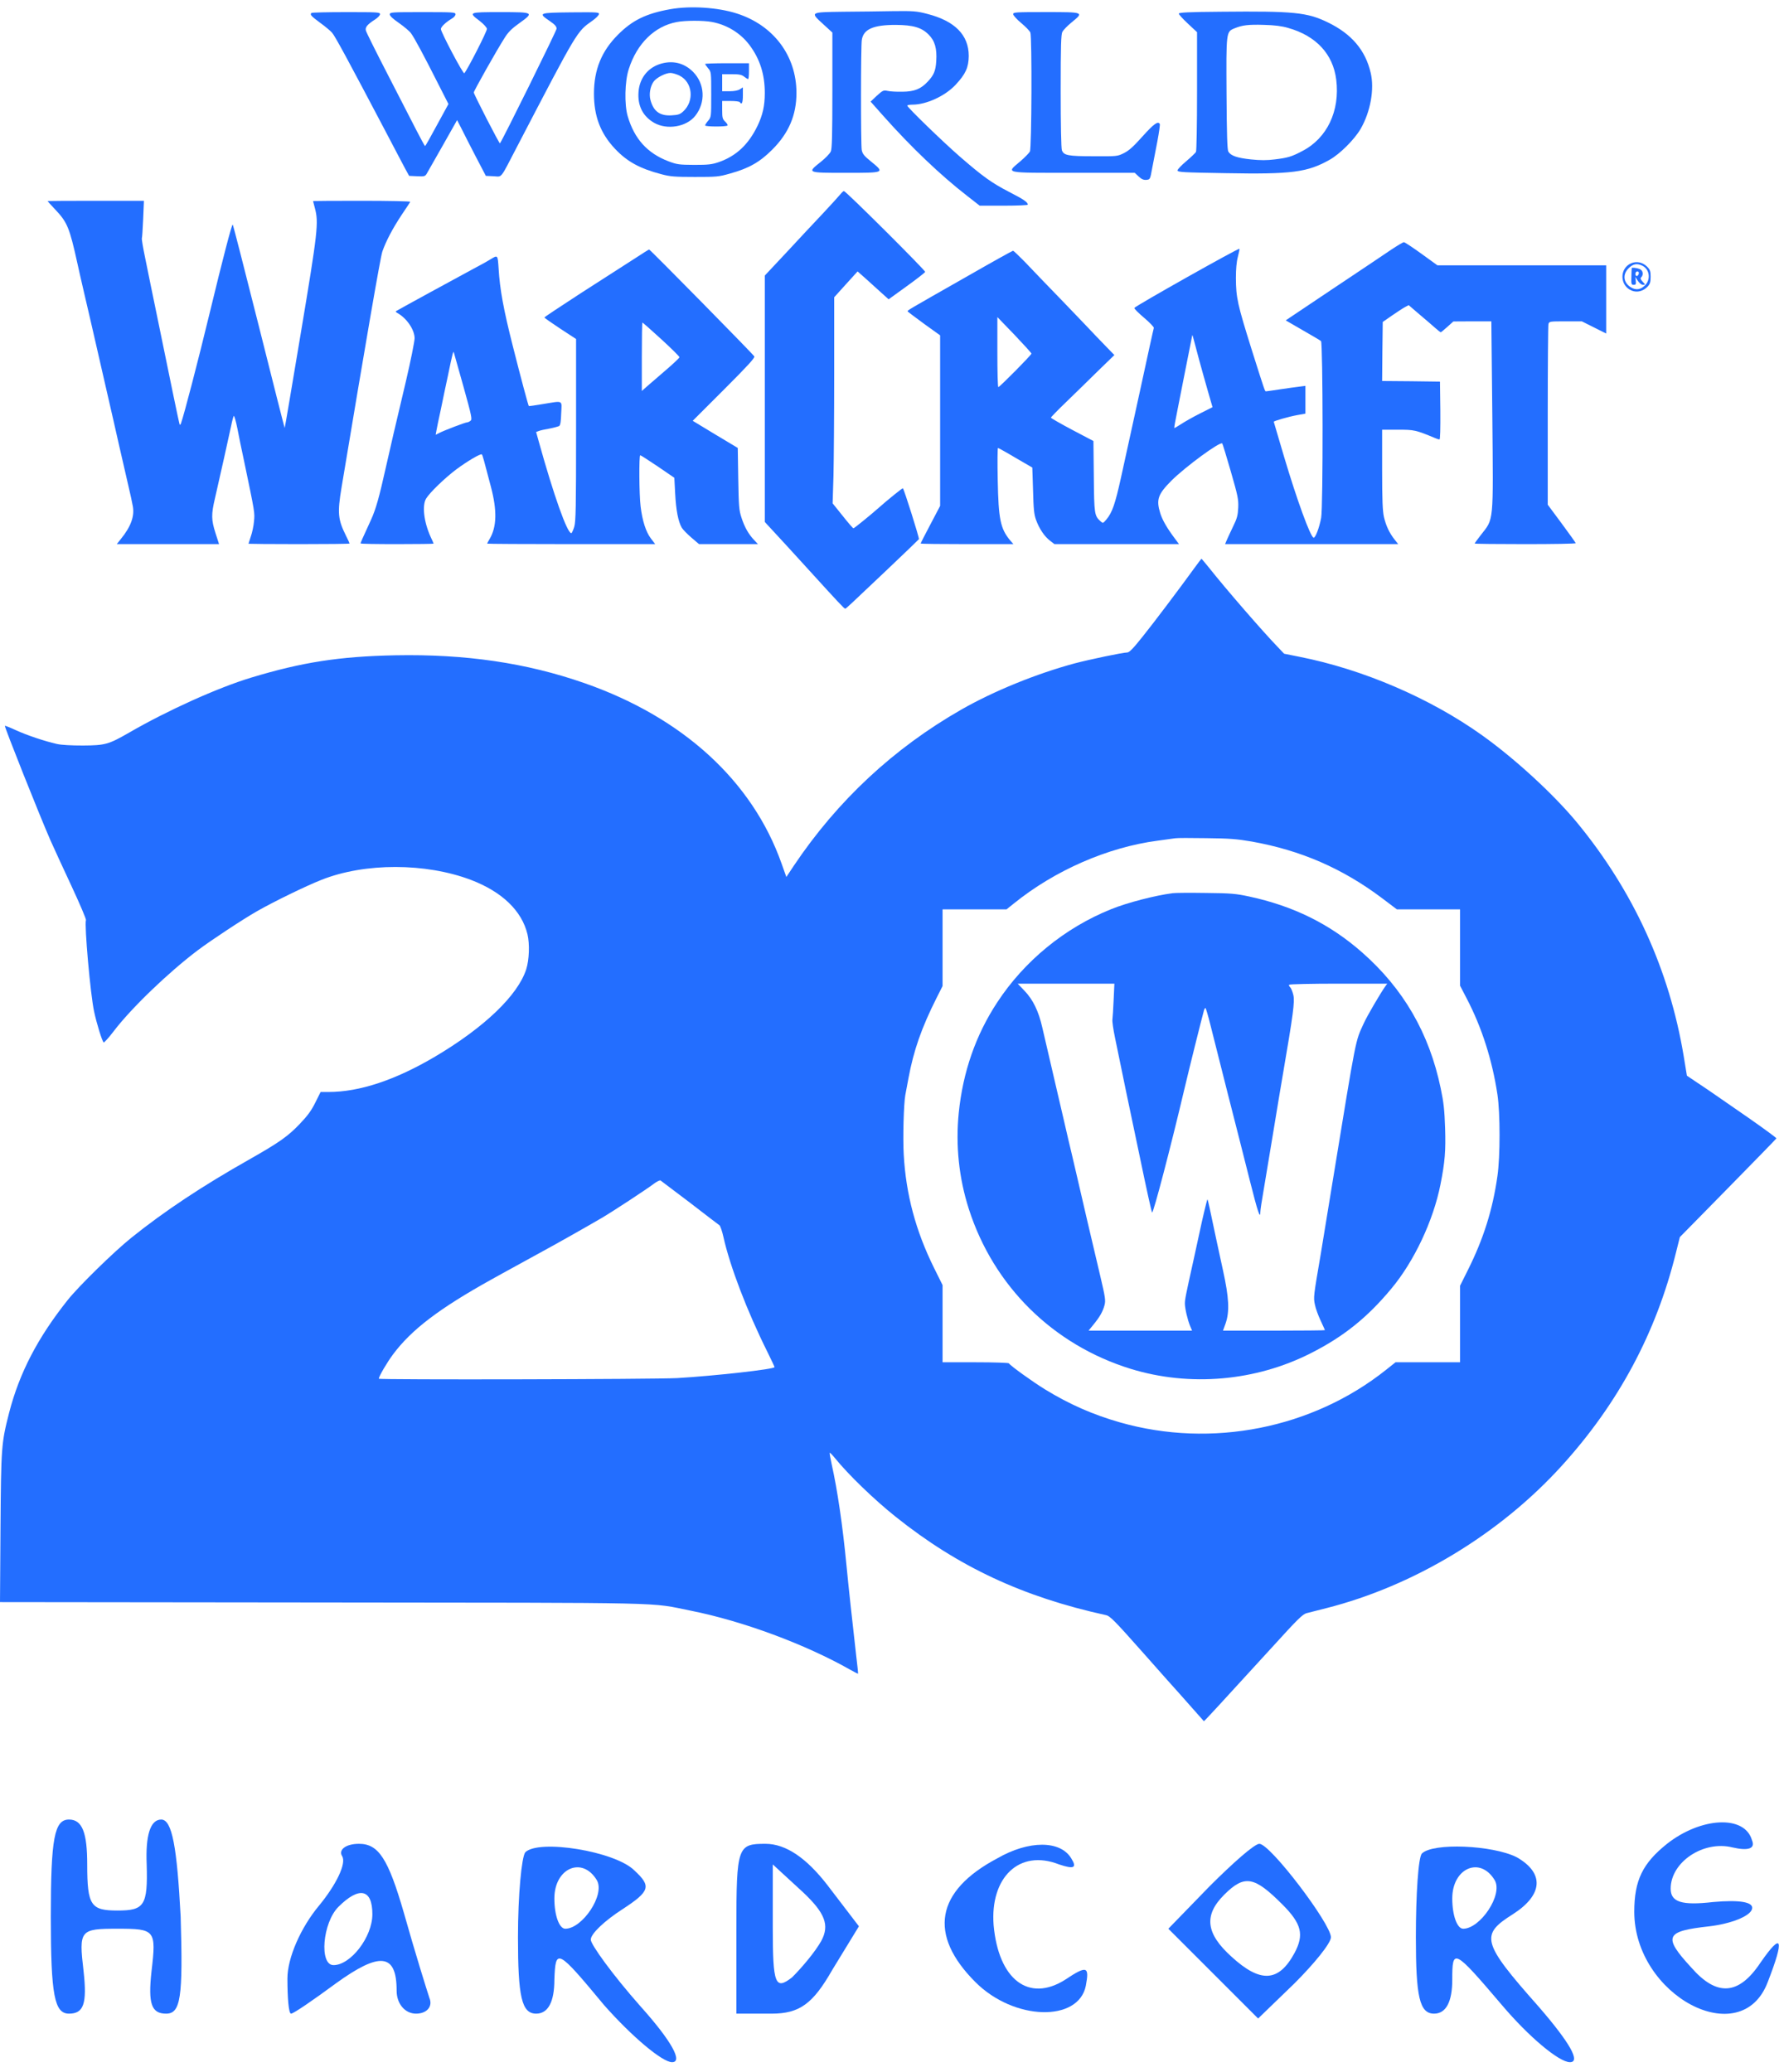 <svg width="99" height="115" viewBox="0 0 99 115" fill="none" xmlns="http://www.w3.org/2000/svg">
<path d="M37.204 0.509C35.866 0.746 35.089 1.124 34.299 1.921C33.38 2.834 32.961 3.874 32.961 5.198C32.961 6.449 33.319 7.395 34.123 8.253C34.799 8.969 35.495 9.354 36.711 9.672C37.191 9.8 37.454 9.82 38.556 9.82C39.758 9.82 39.88 9.814 40.515 9.631C41.562 9.341 42.164 8.996 42.853 8.307C43.772 7.388 44.198 6.388 44.198 5.158C44.198 3.09 42.921 1.394 40.88 0.746C39.826 0.408 38.312 0.313 37.204 0.509ZM39.502 1.219C40.346 1.374 41.11 1.847 41.603 2.516C42.171 3.279 42.441 4.131 42.441 5.158C42.441 5.874 42.326 6.381 42.035 6.989C41.529 8.03 40.853 8.658 39.894 8.996C39.495 9.131 39.306 9.151 38.522 9.151C37.691 9.145 37.569 9.131 37.103 8.955C35.927 8.509 35.204 7.712 34.833 6.449C34.643 5.807 34.67 4.503 34.893 3.834C35.346 2.415 36.326 1.455 37.549 1.225C38.015 1.131 39.035 1.131 39.502 1.219Z" fill="#236EFF"/>
<path d="M36.576 3.569C35.92 3.799 35.488 4.367 35.434 5.097C35.373 5.86 35.67 6.455 36.306 6.82C37.022 7.225 38.096 7.043 38.583 6.428C39.171 5.684 39.117 4.644 38.454 3.982C37.948 3.475 37.279 3.326 36.576 3.569ZM37.711 4.198C38.434 4.563 38.542 5.597 37.921 6.178C37.738 6.347 37.644 6.38 37.272 6.401C36.623 6.441 36.265 6.184 36.096 5.549C36.008 5.225 36.083 4.792 36.272 4.529C36.434 4.306 36.934 4.049 37.204 4.049C37.319 4.049 37.549 4.117 37.711 4.198Z" fill="#236EFF"/>
<path d="M39.13 3.55C39.13 3.571 39.205 3.679 39.299 3.794C39.468 3.99 39.468 4.01 39.468 5.246C39.468 6.483 39.468 6.496 39.299 6.699C39.205 6.807 39.13 6.929 39.13 6.963C39.13 7.037 40.326 7.044 40.373 6.963C40.394 6.936 40.333 6.834 40.245 6.753C40.096 6.611 40.076 6.537 40.076 6.098V5.605H40.542C40.806 5.605 41.036 5.632 41.056 5.672C41.164 5.841 41.225 5.699 41.225 5.294V4.848L41.056 4.956C40.955 5.023 40.745 5.064 40.481 5.064H40.076V4.591V4.118H40.603C41.015 4.118 41.157 4.145 41.292 4.253C41.387 4.327 41.482 4.388 41.515 4.388C41.542 4.388 41.563 4.192 41.563 3.949V3.51H40.346C39.677 3.51 39.13 3.53 39.13 3.55Z" fill="#236EFF"/>
<path d="M46.786 0.652C44.928 0.679 44.941 0.666 45.698 1.355L46.191 1.807V5.004C46.191 7.51 46.171 8.254 46.103 8.409C46.056 8.517 45.806 8.781 45.549 8.983C44.779 9.598 44.766 9.592 46.934 9.592C49.117 9.592 49.11 9.598 48.326 8.956C47.941 8.646 47.86 8.531 47.82 8.321C47.766 7.99 47.766 2.537 47.826 2.206C47.921 1.618 48.468 1.382 49.705 1.382C50.671 1.389 51.137 1.524 51.529 1.916C51.881 2.267 52.002 2.693 51.955 3.402C51.921 3.936 51.82 4.172 51.482 4.531C51.097 4.943 50.739 5.085 50.077 5.091C49.759 5.098 49.394 5.078 49.252 5.044C49.022 4.997 48.989 5.017 48.657 5.314L48.313 5.639L49.002 6.416C50.55 8.159 52.178 9.713 53.658 10.862L54.367 11.416H55.698C56.435 11.416 57.036 11.389 57.036 11.362C57.036 11.22 56.806 11.065 55.989 10.646C55.023 10.146 54.536 9.794 53.259 8.686C52.32 7.869 50.347 5.956 50.347 5.862C50.347 5.835 50.475 5.808 50.637 5.808C51.408 5.808 52.448 5.328 53.029 4.706C53.59 4.105 53.752 3.74 53.759 3.105C53.759 1.943 52.989 1.159 51.441 0.767C50.867 0.618 50.678 0.605 49.577 0.618C48.907 0.632 47.644 0.645 46.786 0.652Z" fill="#236EFF"/>
<path d="M67.766 0.651C65.956 0.665 65.415 0.692 65.415 0.759C65.415 0.8 65.645 1.057 65.922 1.313L66.428 1.786V5.05C66.428 6.956 66.401 8.368 66.368 8.435C66.327 8.496 66.084 8.733 65.827 8.949C65.564 9.172 65.347 9.395 65.347 9.456C65.347 9.557 65.611 9.571 68.037 9.611C71.672 9.679 72.544 9.564 73.773 8.875C74.348 8.557 75.159 7.746 75.503 7.158C76.051 6.212 76.28 4.949 76.064 4.043C75.773 2.786 75.003 1.881 73.692 1.246C72.544 0.685 71.807 0.611 67.766 0.651ZM71.483 1.55C73.037 1.989 73.976 3.003 74.152 4.422C74.368 6.152 73.645 7.672 72.273 8.381C71.672 8.699 71.463 8.76 70.733 8.848C70.314 8.902 69.936 8.902 69.422 8.848C68.652 8.766 68.3 8.645 68.165 8.415C68.104 8.314 68.077 7.462 68.064 5.219C68.043 1.773 68.043 1.766 68.496 1.577C68.935 1.395 69.28 1.354 70.145 1.381C70.733 1.395 71.138 1.449 71.483 1.55Z" fill="#236EFF"/>
<path d="M17.285 0.72C17.19 0.808 17.251 0.882 17.751 1.254C18.041 1.463 18.339 1.713 18.427 1.815C18.595 2.004 19.332 3.369 21.433 7.362C21.886 8.234 22.366 9.132 22.481 9.355L22.704 9.761L23.143 9.781C23.542 9.801 23.589 9.788 23.677 9.646C23.731 9.558 24.13 8.855 24.569 8.078L25.366 6.666L25.623 7.166C25.758 7.443 26.116 8.139 26.413 8.713L26.961 9.761L27.386 9.781C27.886 9.801 27.724 10.004 28.684 8.159C32.083 1.632 32.008 1.76 32.88 1.146C33.062 1.017 33.224 0.855 33.238 0.787C33.258 0.679 33.157 0.673 31.684 0.686C29.887 0.706 29.853 0.72 30.495 1.159C30.792 1.362 30.887 1.47 30.887 1.592C30.887 1.706 27.88 7.788 27.744 7.957C27.711 7.99 26.292 5.227 26.292 5.132C26.292 5.051 27.535 2.835 28.001 2.105C28.197 1.788 28.4 1.585 28.799 1.301C29.657 0.686 29.637 0.673 27.778 0.673C25.994 0.673 25.981 0.679 26.616 1.159C26.832 1.328 27.008 1.517 27.021 1.598C27.042 1.72 25.92 3.909 25.765 4.065C25.704 4.125 24.467 1.788 24.467 1.612C24.467 1.49 24.738 1.233 25.076 1.031C25.19 0.97 25.278 0.862 25.278 0.794C25.278 0.679 25.157 0.673 23.454 0.673C21.717 0.673 21.629 0.679 21.629 0.801C21.629 0.882 21.812 1.051 22.136 1.274C22.413 1.47 22.717 1.72 22.805 1.842C22.988 2.085 23.494 3.024 24.319 4.659L24.886 5.774L24.251 6.936C23.907 7.578 23.609 8.105 23.589 8.105C23.569 8.105 23.359 7.72 23.116 7.247C22.873 6.774 22.15 5.369 21.508 4.119C20.866 2.875 20.325 1.788 20.305 1.7C20.251 1.517 20.386 1.355 20.798 1.092C20.96 0.99 21.089 0.855 21.089 0.787C21.089 0.679 20.954 0.673 19.21 0.673C18.177 0.673 17.305 0.693 17.285 0.72Z" fill="#236EFF"/>
<path d="M56.225 0.786C56.225 0.854 56.428 1.077 56.671 1.28C56.915 1.482 57.144 1.719 57.178 1.807C57.273 2.063 57.252 8.246 57.151 8.415C57.104 8.496 56.867 8.739 56.617 8.956C55.827 9.631 55.638 9.591 59.563 9.591H62.969L63.192 9.8C63.354 9.949 63.462 9.996 63.618 9.983C63.82 9.962 63.827 9.956 63.935 9.354C64.003 9.016 64.131 8.341 64.226 7.847C64.32 7.347 64.381 6.915 64.361 6.881C64.26 6.705 64.03 6.874 63.408 7.564C62.901 8.131 62.658 8.354 62.374 8.496C62.01 8.679 61.989 8.679 60.685 8.672C59.259 8.672 59.036 8.624 58.928 8.341C58.888 8.233 58.861 6.928 58.861 5.057C58.861 2.516 58.881 1.915 58.955 1.766C59.009 1.665 59.239 1.428 59.462 1.246C60.165 0.671 60.165 0.671 58.05 0.671C56.354 0.671 56.225 0.678 56.225 0.786Z" fill="#236EFF"/>
<path d="M46.637 10.78C46.556 10.882 46.117 11.361 45.664 11.848C45.205 12.334 44.292 13.307 43.637 14.017L42.441 15.294V22.132V28.97L42.934 29.504C43.205 29.795 44.063 30.727 44.84 31.585C46.536 33.45 46.847 33.781 46.901 33.781C46.948 33.781 47.036 33.7 49.144 31.7C50.137 30.761 50.968 29.957 50.995 29.923C51.023 29.869 50.185 27.193 50.103 27.099C50.083 27.078 49.252 27.747 48.759 28.186C48.286 28.605 47.401 29.322 47.36 29.322C47.333 29.322 47.063 29.011 46.759 28.626L46.205 27.936L46.252 26.423C46.272 25.592 46.293 23.017 46.293 20.7V16.497L46.941 15.78L47.59 15.064L48.063 15.483C48.32 15.72 48.705 16.064 48.921 16.26L49.313 16.612L50.313 15.889C50.867 15.49 51.327 15.132 51.34 15.091C51.367 15.017 46.941 10.605 46.833 10.605C46.799 10.605 46.712 10.686 46.637 10.78Z" fill="#236EFF"/>
<path d="M2.642 11.159C2.642 11.172 2.831 11.382 3.068 11.632C3.737 12.341 3.858 12.632 4.297 14.625C4.345 14.848 4.52 15.625 4.689 16.348C4.858 17.071 5.156 18.348 5.345 19.186C5.534 20.024 5.825 21.281 5.987 21.99C6.149 22.693 6.426 23.896 6.595 24.659C6.771 25.423 7.007 26.436 7.115 26.923C7.23 27.403 7.345 27.937 7.372 28.105C7.473 28.653 7.257 29.241 6.71 29.91L6.48 30.2H9.318H12.156L11.96 29.592C11.723 28.849 11.717 28.558 11.933 27.639C12.176 26.585 12.703 24.227 12.825 23.646C12.879 23.369 12.947 23.119 12.973 23.085C13.001 23.058 13.088 23.362 13.169 23.761C13.244 24.166 13.419 25.004 13.555 25.639C14.149 28.484 14.143 28.457 14.095 28.937C14.075 29.187 13.994 29.565 13.919 29.774C13.852 29.984 13.791 30.166 13.791 30.18C13.791 30.187 15.055 30.2 16.595 30.2C18.136 30.2 19.399 30.187 19.399 30.166C19.399 30.146 19.312 29.957 19.203 29.741C18.751 28.828 18.717 28.484 18.953 27.058C20.285 19.065 21.109 14.274 21.217 13.963C21.42 13.382 21.785 12.686 22.291 11.922C22.541 11.551 22.758 11.226 22.765 11.199C22.778 11.172 21.569 11.145 20.082 11.145C18.589 11.145 17.372 11.152 17.372 11.159C17.372 11.172 17.42 11.348 17.474 11.551C17.69 12.355 17.636 12.848 16.697 18.463C16.21 21.369 15.812 23.747 15.798 23.754C15.791 23.767 15.149 21.234 14.372 18.132C13.588 15.031 12.94 12.476 12.913 12.463C12.865 12.436 12.352 14.402 11.663 17.26C10.973 20.112 10.217 23.011 10.041 23.504C10.021 23.558 9.994 23.585 9.973 23.572C9.96 23.551 9.777 22.72 9.575 21.72C9.372 20.713 9.034 19.071 8.825 18.071C8.615 17.064 8.406 16.031 8.352 15.774C8.298 15.51 8.162 14.855 8.054 14.308C7.939 13.76 7.858 13.274 7.872 13.226C7.892 13.179 7.919 12.693 7.946 12.139L7.987 11.145H5.318C3.845 11.145 2.642 11.152 2.642 11.159Z" fill="#236EFF"/>
<path d="M77.206 13.855C76.875 14.085 75.415 15.058 73.969 16.024L71.348 17.781L72.28 18.321C72.8 18.619 73.26 18.889 73.307 18.929C73.415 19.024 73.429 28.146 73.314 28.747C73.213 29.288 72.99 29.876 72.895 29.842C72.713 29.788 71.969 27.741 71.253 25.335C71.118 24.869 70.936 24.254 70.848 23.963C70.76 23.673 70.686 23.423 70.686 23.409C70.686 23.362 71.51 23.126 71.99 23.038L72.442 22.957V22.186V21.416L72.125 21.457C71.942 21.477 71.469 21.544 71.057 21.605C70.652 21.666 70.287 21.72 70.253 21.72C70.192 21.72 70.192 21.72 69.476 19.456C68.665 16.869 68.591 16.524 68.584 15.429C68.584 14.95 68.618 14.537 68.692 14.26C68.753 14.024 68.794 13.821 68.78 13.808C68.726 13.76 63.023 16.97 62.949 17.091C62.928 17.125 63.172 17.369 63.483 17.632C63.8 17.902 64.043 18.152 64.03 18.2C64.016 18.24 63.915 18.7 63.8 19.22C63.442 20.882 62.983 22.97 62.746 24.051C62.618 24.626 62.374 25.734 62.205 26.518C61.881 27.984 61.719 28.45 61.395 28.835C61.212 29.052 61.205 29.052 61.077 28.937C60.732 28.626 60.719 28.538 60.699 26.443L60.678 24.477L59.496 23.855C58.847 23.511 58.32 23.207 58.32 23.18C58.32 23.153 58.705 22.754 59.185 22.294C59.658 21.835 60.449 21.065 60.942 20.578L61.84 19.706L61.381 19.233C61.131 18.977 60.874 18.713 60.82 18.652C60.766 18.585 59.989 17.781 59.097 16.848C58.199 15.922 57.198 14.882 56.874 14.537C56.543 14.2 56.246 13.916 56.219 13.916C56.185 13.916 55.056 14.544 53.712 15.314C50.259 17.281 50.34 17.227 50.374 17.288C50.394 17.314 50.806 17.625 51.286 17.977L52.171 18.612V23.342V28.078L51.631 29.106C51.333 29.666 51.09 30.146 51.09 30.166C51.09 30.187 52.245 30.2 53.664 30.2H56.239L56.056 29.991C55.516 29.342 55.408 28.815 55.367 26.633C55.347 25.66 55.354 24.862 55.381 24.862C55.401 24.862 55.847 25.105 56.354 25.409L57.286 25.95L57.327 27.214C57.354 28.254 57.381 28.545 57.496 28.862C57.671 29.342 57.962 29.781 58.28 30.018L58.516 30.2H61.969H65.428L65.212 29.91C64.773 29.328 64.51 28.876 64.388 28.491C64.151 27.727 64.253 27.437 65.003 26.68C65.8 25.889 67.706 24.491 67.827 24.612C67.848 24.639 68.064 25.335 68.3 26.16C68.692 27.518 68.733 27.72 68.713 28.173C68.692 28.599 68.652 28.768 68.429 29.22C68.287 29.518 68.125 29.862 68.077 29.977L67.983 30.2H72.787H77.591L77.388 29.943C77.105 29.585 76.915 29.187 76.801 28.7C76.726 28.369 76.699 27.774 76.699 26.058V23.849H77.571C78.483 23.849 78.551 23.862 79.659 24.322C79.747 24.362 79.841 24.389 79.882 24.389C79.922 24.389 79.936 23.788 79.929 22.781L79.909 21.18L78.301 21.159L76.699 21.146L76.713 19.511L76.733 17.869L77.24 17.517C77.517 17.328 77.841 17.112 77.956 17.051L78.172 16.936L78.794 17.47C79.139 17.761 79.531 18.098 79.666 18.22C79.801 18.342 79.929 18.436 79.949 18.443C79.97 18.443 80.132 18.308 80.321 18.139L80.652 17.841L81.706 17.835H82.76L82.814 23.051C82.868 29.139 82.909 28.754 82.166 29.707C81.983 29.943 81.835 30.146 81.835 30.166C81.835 30.187 83.098 30.2 84.639 30.2C86.179 30.2 87.443 30.18 87.443 30.146C87.436 30.119 87.092 29.633 86.666 29.058L85.889 28.011V23.078C85.889 20.362 85.909 18.071 85.929 17.983C85.97 17.841 85.997 17.835 86.875 17.835H87.781L88.457 18.173L89.132 18.511V16.619V14.726H84.45H79.767L78.882 14.085C78.395 13.733 77.956 13.443 77.909 13.443C77.855 13.443 77.544 13.632 77.206 13.855ZM57.239 19.625C57.239 19.7 55.475 21.484 55.401 21.484C55.367 21.484 55.347 20.612 55.347 19.538V17.598L56.293 18.578C56.806 19.119 57.232 19.585 57.239 19.625ZM66.55 19.997C66.665 20.423 66.881 21.186 67.023 21.686L67.287 22.599L66.591 22.95C66.212 23.139 65.739 23.409 65.543 23.538C65.347 23.666 65.178 23.767 65.165 23.754C65.151 23.741 65.233 23.294 65.341 22.761C65.449 22.227 65.618 21.362 65.719 20.842C65.82 20.321 65.962 19.612 66.03 19.274C66.097 18.929 66.158 18.625 66.165 18.598C66.165 18.564 66.206 18.693 66.253 18.882C66.3 19.065 66.435 19.571 66.55 19.997Z" fill="#236EFF"/>
<path d="M35.13 14.409C34.65 14.713 33.353 15.551 32.238 16.267C31.123 16.99 30.211 17.598 30.211 17.619C30.211 17.646 30.61 17.923 31.089 18.24L31.968 18.815V23.855C31.968 28.193 31.954 28.943 31.866 29.241C31.805 29.437 31.731 29.592 31.704 29.592C31.474 29.592 30.731 27.497 29.907 24.538L29.751 23.977L29.893 23.923C29.974 23.889 30.245 23.828 30.488 23.788C30.731 23.741 30.974 23.673 31.028 23.646C31.096 23.599 31.13 23.403 31.143 22.936C31.177 22.186 31.279 22.24 30.143 22.423C29.718 22.497 29.36 22.544 29.346 22.538C29.312 22.497 28.88 20.882 28.461 19.22C27.941 17.173 27.738 16.051 27.67 14.916C27.616 14.118 27.636 14.139 27.17 14.422C27.042 14.504 26.663 14.713 26.326 14.889C25.481 15.341 22.008 17.24 21.967 17.274C21.947 17.294 21.988 17.335 22.055 17.375C22.569 17.659 23.001 18.294 23.008 18.767C23.008 18.943 22.792 20.024 22.521 21.18C21.967 23.517 21.616 25.017 21.427 25.876C21.035 27.633 20.859 28.254 20.589 28.849C20.082 29.95 20.008 30.126 20.008 30.16C20.008 30.187 20.92 30.2 22.035 30.2C23.15 30.2 24.062 30.187 24.062 30.173C24.062 30.16 23.988 29.984 23.893 29.788C23.521 28.964 23.413 28.045 23.65 27.666C23.852 27.335 24.677 26.538 25.312 26.058C25.927 25.599 26.677 25.159 26.738 25.22C26.778 25.254 26.866 25.572 27.244 27.024C27.589 28.335 27.569 29.241 27.17 29.916C27.096 30.038 27.035 30.153 27.035 30.173C27.035 30.187 29.13 30.2 31.697 30.2H36.36L36.123 29.889C35.846 29.531 35.644 28.903 35.549 28.105C35.468 27.45 35.454 25.267 35.529 25.267C35.562 25.267 35.995 25.551 36.502 25.889L37.421 26.518L37.468 27.403C37.515 28.322 37.637 28.943 37.833 29.288C37.9 29.396 38.144 29.646 38.373 29.842L38.792 30.2H40.428H42.063L41.853 29.977C41.542 29.653 41.319 29.261 41.151 28.741C41.009 28.315 40.995 28.119 40.968 26.572L40.941 24.862L39.691 24.112L38.441 23.355L40.178 21.619C41.502 20.294 41.901 19.855 41.86 19.781C41.786 19.652 36.076 13.848 36.022 13.848C36.002 13.848 35.603 14.098 35.13 14.409ZM36.698 18.828C37.258 19.342 37.711 19.788 37.704 19.828C37.704 19.862 37.367 20.186 36.954 20.538C36.549 20.889 36.076 21.294 35.914 21.436L35.617 21.7V19.801C35.617 18.754 35.63 17.902 35.65 17.902C35.67 17.902 36.144 18.321 36.698 18.828ZM25.717 21.45C26.184 23.126 26.211 23.281 26.109 23.355C26.049 23.403 25.961 23.443 25.913 23.443C25.819 23.443 24.65 23.889 24.373 24.031L24.177 24.132L24.217 23.909C24.238 23.781 24.346 23.254 24.461 22.734C24.569 22.213 24.751 21.328 24.873 20.774C25.102 19.652 25.157 19.456 25.184 19.558C25.197 19.592 25.434 20.443 25.717 21.45Z" fill="#236EFF"/>
<path d="M90.504 14.618C89.862 14.909 89.882 15.848 90.538 16.125C90.842 16.254 91.187 16.166 91.437 15.902C91.565 15.76 91.599 15.659 91.599 15.362C91.599 15.051 91.572 14.97 91.396 14.794C91.146 14.551 90.808 14.483 90.504 14.618ZM91.153 14.754C91.531 14.95 91.612 15.477 91.315 15.808C91.065 16.078 90.788 16.125 90.497 15.943C90.085 15.686 90.031 15.233 90.376 14.889C90.626 14.639 90.849 14.598 91.153 14.754Z" fill="#236EFF"/>
<path d="M90.551 14.876C90.544 14.889 90.538 15.099 90.531 15.355C90.517 15.774 90.531 15.808 90.659 15.808C90.774 15.808 90.795 15.774 90.774 15.585L90.747 15.369L90.889 15.585C90.977 15.72 91.092 15.808 91.18 15.808C91.315 15.808 91.315 15.801 91.159 15.639C91.038 15.504 91.017 15.45 91.078 15.389C91.22 15.247 91.173 14.997 90.984 14.93C90.828 14.869 90.558 14.835 90.551 14.876ZM90.943 15.18C90.909 15.349 90.754 15.369 90.754 15.207C90.754 15.126 90.795 15.065 90.862 15.065C90.923 15.065 90.957 15.112 90.943 15.18Z" fill="#236EFF"/>
<path d="M66.327 31.464C65.456 32.667 64.016 34.579 63.395 35.349C62.874 36.005 62.665 36.214 62.55 36.214C62.307 36.214 60.469 36.599 59.624 36.822C57.502 37.397 55.158 38.349 53.347 39.383C49.59 41.532 46.482 44.431 44.063 48.032L43.637 48.674L43.373 47.931C41.752 43.349 37.894 39.822 32.441 37.917C29.211 36.788 25.826 36.295 21.933 36.37C18.839 36.43 16.758 36.755 13.947 37.606C12.088 38.167 9.277 39.437 7.156 40.667C6.027 41.316 5.838 41.37 4.602 41.377C3.96 41.377 3.399 41.349 3.149 41.289C2.487 41.14 1.5 40.809 0.892 40.532C0.574 40.383 0.297 40.275 0.27 40.282C0.223 40.302 2.21 45.296 2.797 46.633C2.973 47.025 3.493 48.167 3.96 49.161C4.426 50.161 4.791 51.019 4.77 51.066C4.676 51.323 5.014 55.188 5.223 56.147C5.358 56.783 5.656 57.756 5.75 57.857C5.771 57.884 6.021 57.614 6.298 57.249C7.277 55.958 9.338 53.978 10.973 52.742C11.73 52.174 13.48 51.019 14.264 50.573C15.183 50.046 17.001 49.161 17.845 48.83C20.251 47.877 23.616 47.883 26.136 48.836C27.866 49.498 28.961 50.553 29.272 51.857C29.4 52.404 29.366 53.276 29.204 53.789C28.744 55.235 26.88 57.026 24.136 58.648C21.94 59.945 19.947 60.607 18.224 60.607H17.791L17.501 61.188C17.285 61.627 17.075 61.918 16.649 62.364C15.98 63.067 15.514 63.398 13.825 64.357C11.23 65.823 9.122 67.222 7.298 68.689C6.358 69.439 4.358 71.391 3.75 72.162C2.095 74.243 1.081 76.189 0.507 78.405C0.074 80.101 0.061 80.284 0.027 84.811L0 88.919L17.859 88.939C37.664 88.96 35.961 88.919 38.353 89.399C41.225 89.973 44.684 91.257 47.164 92.662C47.401 92.798 47.603 92.899 47.617 92.892C47.624 92.879 47.576 92.385 47.502 91.791C47.347 90.439 47.063 87.852 46.968 86.824C46.759 84.649 46.468 82.676 46.157 81.29C46.083 80.946 46.029 80.648 46.043 80.628C46.056 80.615 46.191 80.75 46.333 80.925C47.076 81.844 48.509 83.23 49.712 84.189C53.171 86.953 56.752 88.629 61.374 89.642C61.597 89.689 61.847 89.939 63.428 91.723C64.415 92.838 65.32 93.859 65.442 93.987C65.679 94.257 66.78 95.494 66.807 95.528C66.82 95.548 67.665 94.629 70.672 91.338C71.99 89.885 72.294 89.588 72.503 89.534C72.638 89.5 73.125 89.372 73.591 89.257C78.47 88.02 83.254 85.128 86.693 81.324C89.815 77.878 91.903 73.972 92.997 69.553L93.22 68.662L95.889 65.945C97.356 64.452 98.565 63.209 98.579 63.181C98.585 63.154 97.889 62.641 97.025 62.039C96.16 61.445 95.302 60.85 95.112 60.715C94.93 60.587 94.511 60.303 94.193 60.093L93.612 59.702L93.43 58.593C92.632 53.816 90.646 49.465 87.531 45.674C86.24 44.106 84.091 42.127 82.247 40.809C79.362 38.748 75.632 37.147 72.105 36.451L71.26 36.282L70.888 35.89C70.084 35.059 68.03 32.694 67.084 31.498C66.868 31.234 66.685 31.011 66.672 31.011C66.665 31.011 66.51 31.214 66.327 31.464ZM69.469 46.708C72.186 47.194 74.49 48.194 76.686 49.843L77.517 50.471H79.274H81.024V52.586V54.708L81.389 55.411C82.233 57.026 82.808 58.83 83.098 60.749C83.254 61.789 83.254 64.188 83.098 65.269C82.835 67.141 82.321 68.763 81.456 70.493L81.024 71.358V73.486V75.608H79.233H77.443L76.916 76.027C72.828 79.284 67.239 80.392 62.158 78.946C60.645 78.513 59.354 77.946 57.996 77.115C57.313 76.696 56.063 75.797 55.989 75.668C55.962 75.635 55.178 75.608 54.124 75.608H52.306V73.466V71.324L51.833 70.371C50.813 68.31 50.273 66.283 50.151 64.08C50.097 63.134 50.151 61.256 50.239 60.776C50.259 60.661 50.34 60.242 50.414 59.843C50.698 58.31 51.137 57.046 51.975 55.384L52.306 54.728V52.6V50.471H54.084H55.854L56.259 50.147C58.53 48.309 61.469 47.025 64.233 46.66C64.678 46.6 65.118 46.539 65.212 46.525C65.307 46.505 66.084 46.505 66.935 46.519C68.24 46.532 68.645 46.566 69.469 46.708ZM38.285 66.749C39.137 67.405 39.873 67.972 39.927 68.006C39.975 68.047 40.076 68.337 40.144 68.648C40.508 70.283 41.455 72.763 42.583 75.027C42.799 75.466 42.982 75.851 42.982 75.878C42.982 75.993 39.637 76.365 37.576 76.486C36.312 76.554 21.021 76.588 21.021 76.52C21.021 76.398 21.474 75.621 21.812 75.168C22.839 73.79 24.38 72.621 27.271 71.013C27.494 70.891 27.771 70.736 27.88 70.675C28.218 70.486 28.771 70.182 29.974 69.526C31.089 68.918 32.495 68.121 33.387 67.601C33.988 67.249 35.894 65.999 36.272 65.709C36.441 65.58 36.617 65.492 36.657 65.519C36.698 65.546 37.427 66.1 38.285 66.749Z" fill="#236EFF"/>
<path d="M65.077 49.573C64.111 49.695 62.55 50.1 61.665 50.459C59.09 51.492 56.84 53.337 55.334 55.641C54.144 57.452 53.435 59.499 53.205 61.756C53.023 63.567 53.212 65.385 53.766 67.108C55.144 71.392 58.442 74.642 62.746 75.973C66.023 76.98 69.679 76.662 72.746 75.102C74.551 74.189 75.875 73.129 77.206 71.527C78.477 70.007 79.537 67.75 79.936 65.743C80.186 64.479 80.233 63.878 80.193 62.601C80.159 61.614 80.118 61.202 79.95 60.405C79.314 57.344 77.882 54.878 75.585 52.857C73.787 51.276 71.767 50.283 69.314 49.756C68.584 49.6 68.314 49.573 66.902 49.56C66.03 49.546 65.206 49.553 65.077 49.573ZM61.8 55.486C61.78 55.979 61.746 56.472 61.733 56.574C61.712 56.675 61.78 57.135 61.874 57.587C62.239 59.358 62.314 59.729 62.496 60.608C62.604 61.108 62.962 62.817 63.293 64.405C63.624 66 63.908 67.297 63.935 67.297C64.016 67.297 64.969 63.655 65.719 60.472C65.996 59.29 66.699 56.479 66.807 56.094C66.827 56.013 66.868 55.945 66.895 55.945C66.915 55.945 67.037 56.351 67.158 56.837C67.28 57.331 67.713 59.04 68.118 60.641C68.53 62.236 69.077 64.419 69.348 65.486C69.8 67.284 69.942 67.703 69.942 67.257C69.942 67.162 70.017 66.655 70.111 66.128C70.199 65.601 70.442 64.135 70.652 62.871C70.861 61.608 71.098 60.148 71.192 59.628C71.767 56.27 71.855 55.601 71.773 55.229C71.726 55.033 71.645 54.837 71.598 54.797C71.544 54.749 71.517 54.688 71.537 54.655C71.557 54.621 72.78 54.594 74.28 54.594H76.983L76.875 54.742C76.585 55.155 75.875 56.371 75.686 56.783C75.199 57.851 75.301 57.337 73.963 65.507C73.686 67.216 73.382 69.054 73.294 69.594C72.888 71.966 72.882 72 72.969 72.412C73.01 72.629 73.159 73.027 73.287 73.297C73.415 73.574 73.524 73.811 73.524 73.825C73.524 73.838 72.253 73.852 70.699 73.852H67.868L68.01 73.46C68.24 72.797 68.206 72.034 67.861 70.473C67.604 69.29 67.483 68.743 67.125 67.04C67.071 66.77 67.01 66.554 67.003 66.567C66.976 66.594 66.719 67.669 66.564 68.412C66.496 68.743 66.341 69.446 66.226 69.966C65.793 71.912 65.753 72.122 65.753 72.358C65.76 72.649 65.902 73.25 66.043 73.595L66.152 73.852H63.28H60.408L60.672 73.527C61.023 73.101 61.199 72.797 61.293 72.439C61.361 72.176 61.341 72.027 61.057 70.818C60.584 68.817 60.023 66.425 59.8 65.439C59.685 64.952 59.536 64.317 59.469 64.02C59.395 63.723 59.185 62.824 59.003 62.027C58.813 61.229 58.516 59.918 58.327 59.121C58.145 58.324 57.922 57.378 57.84 57.026C57.638 56.128 57.327 55.486 56.861 54.999L56.475 54.594H59.158H61.841L61.8 55.486Z" fill="#236EFF"/>
<path d="M2.82 106.374C2.82 110.75 3.022 111.76 3.83 111.76C4.638 111.76 4.84 111.222 4.638 109.404C4.369 107.114 4.436 107.047 6.524 107.047C8.611 107.047 8.678 107.114 8.409 109.404C8.207 111.222 8.409 111.76 9.217 111.76C10.025 111.76 10.16 110.885 10.025 106.374C9.823 102.536 9.554 100.987 8.948 100.987C8.342 100.987 8.072 101.862 8.14 103.478C8.207 105.768 8.005 106.037 6.524 106.037C5.042 106.037 4.84 105.768 4.84 103.478C4.84 101.728 4.571 100.987 3.83 100.987C3.022 100.987 2.82 101.997 2.82 106.374Z" fill="#236EFF"/>
<path d="M92.509 102.333C91.162 103.411 90.691 104.353 90.691 106.104C90.691 110.75 96.616 113.915 98.097 110.009C99.04 107.585 98.905 107.181 97.693 108.932C96.481 110.75 95.269 110.817 93.855 109.201C92.239 107.451 92.441 107.181 94.865 106.912C96.01 106.777 97.087 106.373 97.222 105.969C97.357 105.565 96.549 105.431 95.067 105.565C93.317 105.767 92.711 105.565 92.711 104.825C92.711 103.343 94.529 102.131 96.145 102.535C97.02 102.737 97.424 102.603 97.222 102.131C96.818 100.717 94.394 100.852 92.509 102.333Z" fill="#236EFF"/>
<path d="M18.98 103.007C19.25 103.411 18.644 104.623 17.701 105.768C16.691 106.98 15.95 108.663 15.95 109.808C15.95 110.885 16.018 111.76 16.152 111.76C16.287 111.76 17.364 111.02 18.644 110.077C21.068 108.326 22.01 108.394 22.01 110.481C22.01 111.222 22.482 111.76 23.088 111.76C23.694 111.76 24.03 111.356 23.828 110.885C23.694 110.481 23.02 108.326 22.414 106.172C21.539 103.142 21 102.334 19.923 102.334C19.182 102.334 18.778 102.67 18.98 103.007ZM20.664 106.239C20.664 107.518 19.452 109.067 18.509 109.067C17.701 109.067 17.903 106.71 18.778 105.835C19.923 104.69 20.664 104.825 20.664 106.239Z" fill="#236EFF"/>
<path d="M29.148 102.805C28.946 103.074 28.744 105.162 28.744 107.518C28.744 110.818 28.946 111.76 29.754 111.76C30.427 111.76 30.764 111.087 30.764 109.875C30.831 108.124 30.899 108.124 33.525 111.289C35.073 113.04 36.757 114.454 37.295 114.454C37.901 114.454 37.295 113.309 35.545 111.356C33.996 109.606 32.784 107.922 32.784 107.653C32.784 107.316 33.592 106.576 34.535 105.97C36.083 104.96 36.151 104.69 35.208 103.815C34.131 102.738 29.889 102.064 29.148 102.805ZM33.121 104.354C33.592 105.162 32.313 107.047 31.37 107.047C31.033 107.047 30.764 106.306 30.764 105.364C30.764 103.68 32.313 103.007 33.121 104.354Z" fill="#236EFF"/>
<path d="M40.864 107.047V111.76H42.816C44.365 111.76 45.106 111.222 46.183 109.336L47.664 106.912L45.914 104.623C44.769 103.142 43.624 102.334 42.48 102.334C40.931 102.334 40.864 102.468 40.864 107.047ZM45.577 107.72C45.24 108.326 44.5 109.202 43.961 109.74C43.018 110.481 42.884 110.144 42.884 106.98V103.478L44.567 105.027C45.779 106.172 46.048 106.845 45.577 107.72Z" fill="#236EFF"/>
<path d="M55.34 103.142C51.907 104.96 51.502 107.384 54.129 110.01C56.283 112.165 59.852 112.232 60.256 110.212C60.458 109.135 60.323 109.067 59.111 109.875C57.091 111.155 55.408 109.875 55.139 106.845C54.937 104.219 56.553 102.603 58.775 103.479C59.583 103.748 59.785 103.681 59.448 103.142C58.842 102.132 57.091 102.132 55.34 103.142Z" fill="#236EFF"/>
<path d="M67.124 104.69L64.835 107.047L67.326 109.538L69.817 112.03L71.837 110.077C72.915 109 73.857 107.855 73.857 107.518C73.857 106.778 70.49 102.334 69.885 102.334C69.615 102.334 68.403 103.411 67.124 104.69ZM71.164 105.7C72.241 106.778 72.376 107.384 71.837 108.394C70.962 110.01 69.952 110.077 68.336 108.596C66.922 107.316 66.787 106.306 67.932 105.162C69.076 104.017 69.615 104.152 71.164 105.7Z" fill="#236EFF"/>
<path d="M78.907 102.872C78.705 103.074 78.571 105.162 78.571 107.518C78.571 110.818 78.773 111.76 79.581 111.76C80.254 111.76 80.591 111.087 80.591 109.875C80.591 108.124 80.658 108.124 83.351 111.289C84.833 113.04 86.516 114.454 87.122 114.454C87.728 114.454 87.122 113.376 85.371 111.356C82.207 107.788 82.139 107.384 83.957 106.239C85.641 105.162 85.708 103.95 84.159 103.074C82.813 102.401 79.513 102.266 78.907 102.872ZM82.947 104.354C83.419 105.162 82.139 107.047 81.197 107.047C80.86 107.047 80.591 106.306 80.591 105.364C80.591 103.68 82.139 103.007 82.947 104.354Z" fill="#236EFF"/>
</svg>
